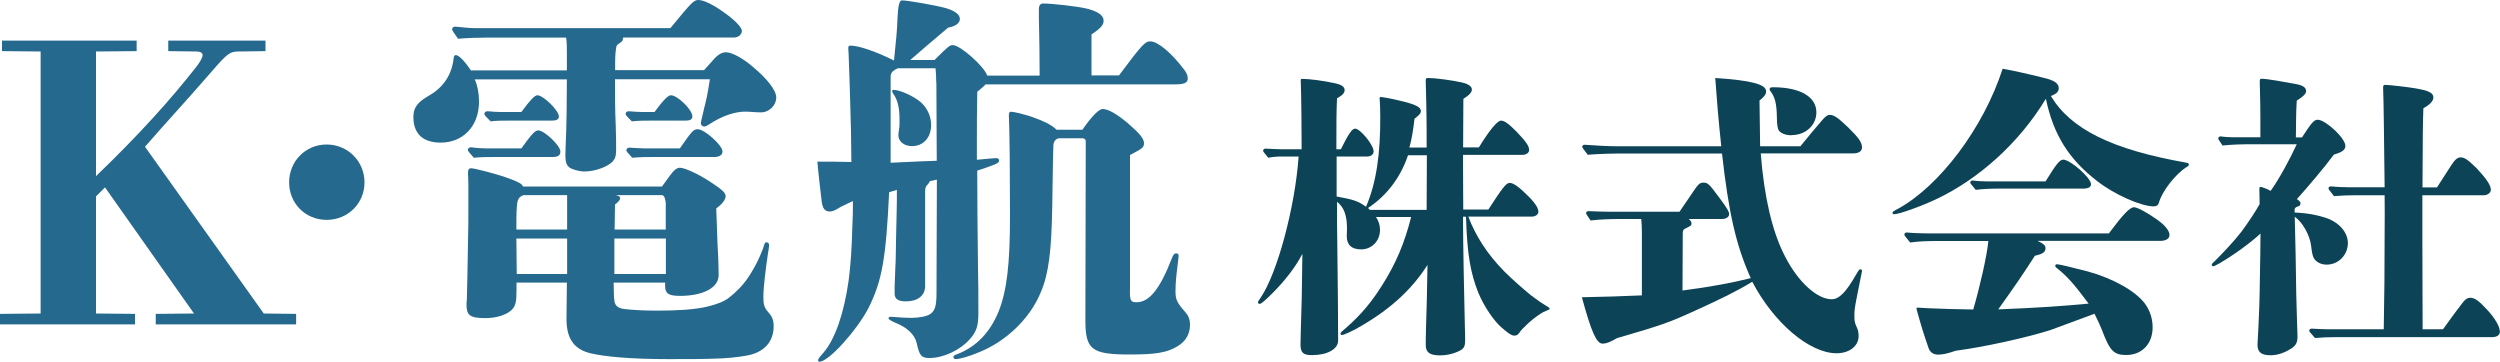 <?xml version="1.0" encoding="UTF-8"?>
<svg xmlns="http://www.w3.org/2000/svg" viewBox="0 0 200 28.92">
  <defs>
    <style>.d{fill:#0d4356;}.e{fill:#25698e;}</style>
  </defs>
  <g id="a"></g>
  <g id="b">
    <g id="c">
      <g>
        <path class="e" d="M7.68,25.08l3.12,.03v.84H0v-.84l3.25-.03V4.12l-3.09-.03v-.84H10.93v.84l-3.25,.03V14.09c3.44-3.31,5.97-6.12,8.03-8.75,.34-.44,.5-.78,.5-.91,0-.22-.19-.31-.5-.31l-2.25-.03v-.84h7.78v.84l-2.15,.03c-.69,0-.91,.16-2.12,1.56-2.44,2.81-3.47,3.87-5.37,6.06l9.5,13.34,2.59,.03v.84H12.46v-.84l3.06-.03-7.12-10.09-.72,.72v9.37Z"></path>
        <path class="e" d="M29.16,14.59c0,1.69-1.34,3-3.03,3s-3-1.31-3-3,1.31-3.03,3-3.03,3.03,1.34,3.03,3.03Z"></path>
        <path class="e" d="M56.32,5.62c.19-.22,.41-.47,.84-.94,.25-.28,.59-.5,.91-.5,.53,0,1.47,.56,2.22,1.22,.97,.81,1.81,1.78,1.81,2.4s-.56,1.19-1.22,1.19c-.44,0-.91-.06-1.25-.06-.81,0-1.81,.31-2.87,1-.25,.16-.31,.19-.44,.19s-.25-.12-.25-.25c0-.09,0-.12,.25-1.16,.19-.75,.28-1.12,.47-2.37h-7.59c0,1.59,0,2.28,.06,3.75,.03,.84,.03,1.47,.03,1.81,0,.47-.03,.69-.19,.91-.31,.47-1.44,.91-2.34,.91-.41,0-.97-.16-1.19-.31-.25-.19-.34-.44-.34-1q0-.22,.03-1c.06-1.03,.09-3.47,.09-5.06h-7.37c.22,.5,.34,1.09,.34,1.78,0,2.03-1.34,3.28-3.06,3.28-1.41,0-2.19-.69-2.19-2.06,0-.81,.41-1.22,1.28-1.72,1.16-.66,1.81-1.72,1.94-2.97,.03-.19,.06-.25,.19-.25,.22,0,.69,.47,1.19,1.22h7.68v-1.37c0-.62,0-.81-.06-1.25h-6.43c-.72,0-1.5,.03-2.22,.09-.44-.62-.47-.69-.47-.75,0-.12,.09-.22,.25-.22,.53,.06,1.22,.12,1.53,.12h15.68c1.72-2.09,1.87-2.25,2.25-2.25,.44,0,1.28,.44,2,.97,.78,.53,1.47,1.19,1.47,1.5,0,.28-.28,.53-.62,.53h-8.87q-.03,.06-.03,.12c0,.12-.06,.19-.19,.28-.28,.19-.31,.22-.34,.37-.09,.62-.09,.78-.09,1.84h7.12Zm-7.18,18.27c0,.56,.28,.78,.87,.84,.59,.06,1.37,.12,2.59,.12,1.69,0,2.97-.09,3.94-.31,.81-.19,1.44-.44,1.81-.75,.5-.41,1.03-.87,1.59-1.72,.28-.44,.62-1.03,.87-1.62,.22-.5,.28-.69,.34-.91,.03-.09,.09-.16,.16-.16,.12,0,.22,.09,.22,.22s-.06,.5-.09,.66c-.19,1.25-.37,2.75-.37,3.47,0,.53,.03,.84,.37,1.22,.34,.37,.5,.69,.44,1.41-.09,.94-.66,1.72-1.87,2.03-.41,.09-1.16,.22-2.25,.28-1.28,.06-2.78,.06-4.28,.06-2.94,0-5.09-.19-6.25-.47-1.12-.28-1.94-.97-1.91-2.81l.03-2.84h-4.03v.62c0,.84-.06,1.15-.28,1.44-.34,.47-1.28,.78-2.19,.78-1.31,0-1.53-.25-1.53-1.12l.03-.41c.03-1.03,.06-2.87,.09-4.53,.03-1.06,.03-2.06,.03-2.65v-1.97c0-.31-.03-.81-.03-.94,0-.28,.09-.37,.25-.37,.28,0,2.22,.5,3.09,.84,.75,.28,.97,.41,1.06,.62h11.12c.25-.34,.34-.47,.5-.69,.44-.62,.66-.81,.94-.81,.41,0,1.69,.59,2.84,1.41,.5,.34,.81,.59,.81,.87s-.31,.66-.75,.97q.12,3.62,.16,3.97c.03,.97,.03,1.09,.03,1.38,0,1-1.25,1.65-3.09,1.65-.91,0-1.19-.19-1.19-.78v-.28h-4.12l.03,1.28Zm-7.43-12.02c.78-1.09,1.09-1.44,1.34-1.44,.5,0,1.78,1.22,1.78,1.69,0,.31-.19,.44-.62,.44h-4.5c-.59,0-1.22,0-1.81,.06-.44-.5-.47-.56-.47-.62,0-.12,.09-.22,.25-.22,.37,.06,.91,.09,1.16,.09h2.87Zm0-2.91c.69-.94,1.06-1.34,1.28-1.34,.47,0,1.72,1.22,1.72,1.69,0,.25-.19,.34-.59,.34h-3.56c-.44,0-.87,0-1.31,.06-.47-.47-.5-.53-.5-.59,0-.12,.09-.22,.25-.22,.34,.03,.78,.06,1,.06h1.72Zm.16,6.65c-.37,.16-.5,.31-.53,1.06-.03,.37-.03,.94-.03,1.69h4.06v-2.75h-3.5Zm-.56,3.47l.03,2.84h4.03v-2.84h-4.06Zm7.84,0v2.84h4.12v-2.84h-4.12Zm4.12-2.69q-.03-.69-.28-.78h-3.75c.34,.06,.37,.16,.37,.25,0,.12-.12,.28-.41,.5l-.03,2h4.09v-1.97Zm-.91-7.43c.69-.94,1.09-1.34,1.31-1.34,.53,0,1.72,1.16,1.72,1.69,0,.25-.19,.34-.56,.34h-2.84c-.47,0-.97,0-1.44,.06-.47-.47-.5-.53-.5-.59,0-.12,.09-.22,.25-.22,.34,.03,.84,.06,1.06,.06h1Zm2.03,2.91c1-1.44,1.09-1.53,1.44-1.53,.53,0,1.97,1.28,1.97,1.78,0,.28-.25,.44-.66,.44h-4.75c-.59,0-1.22,0-1.81,.06-.44-.47-.47-.53-.47-.59,0-.13,.09-.22,.25-.22,.37,.03,.91,.06,1.16,.06h2.87Z"></path>
        <path class="e" d="M89.52,6.03c1.87-2.5,2.09-2.72,2.5-2.72,.62,0,1.72,.94,2.75,2.31,.19,.28,.25,.44,.25,.66,0,.34-.28,.47-1,.47h-15.18c-.09,.12-.31,.31-.66,.59-.03,1.5-.03,2.75-.03,3.72v1.72c1-.09,1.41-.13,1.53-.13,.16,0,.25,.06,.25,.19,0,.22-.25,.31-1.75,.81q0,3.03,.06,7.78c.03,1.12,.03,2.16,.03,3.62,0,1.03-.16,1.5-.69,2.09-.78,.88-2.12,1.5-3.22,1.5-.66,0-.81-.19-1.03-1.22-.16-.66-.78-1.25-1.75-1.62-.34-.16-.5-.25-.5-.34,0-.06,.06-.12,.19-.12,.66,.06,1.31,.09,1.62,.09,.59,0,1.28-.12,1.53-.31,.37-.25,.5-.62,.5-1.69l.03-9.06-.56,.12q-.06,.16-.19,.28c-.12,.12-.19,.25-.19,.53v7.59c0,.75-.59,1.22-1.53,1.22-.62,0-.91-.19-.91-.62v-.59c0-.12,.03-.69,.06-1.56,.03-.37,.03-1,.06-2.53l.03-1.31c.03-1.16,.03-1.53,.03-1.75v-.56l-.62,.19c-.25,5.28-.56,7.09-1.66,9.28-.94,1.78-3.12,4.22-3.9,4.28-.06,0-.12-.03-.12-.12s.03-.16,.44-.62c.94-1.12,1.62-3.12,2-5.75,.16-1.22,.25-2.47,.31-4.68,.03-.69,.03-.75,.03-1.28v-.41l-.97,.47c-.5,.31-.69,.37-.87,.37-.41,0-.59-.25-.66-.84-.12-1.06-.25-2.09-.34-3.15,1.03,0,1.44,0,2.72,.03q0-.62-.03-2.44c-.03-1.44-.16-5.65-.19-6.18l-.03-.5c0-.16,.06-.19,.19-.19,.62,0,1.97,.44,3.47,1.19,.16-1.59,.25-2.37,.28-3.4q.06-1.41,.34-1.41c.5,0,2.78,.41,3.53,.62,.72,.22,1.12,.5,1.12,.87,0,.34-.37,.59-.94,.69-1.31,1.09-2.31,1.97-3.03,2.59h1.94c1.12-1.12,1.22-1.19,1.47-1.19,.59,0,2.5,1.69,2.75,2.44h4.19q0-2.09-.06-4.69V.75q0-.47,.34-.47c.72,0,2.69,.22,3.5,.41,.87,.22,1.34,.53,1.34,.97,0,.34-.25,.62-.97,1.09v3.28h2.19Zm-14.62,.59c0-.44-.03-.94-.06-1.16h-3c-.44,.19-.59,.37-.59,.69v6.87q2.69-.13,3.69-.16l-.03-6.25Zm-2.94,2.91c0-.84-.12-1.5-.5-2.03-.06-.09-.09-.16-.09-.22s.06-.09,.12-.09c.53,0,1.72,.56,2.22,1.03s.78,1.12,.78,1.78c0,1-.62,1.69-1.53,1.69-.62,0-1.09-.37-1.09-.87,0-.25,.09-.59,.09-.84v-.44Zm18.43,13.65c0,.87,.06,1,.53,1,1.03,0,1.87-1.06,2.81-3.47,.12-.34,.22-.44,.37-.44,.12,0,.19,.06,.19,.19,0,.09-.03,.31-.06,.56-.12,.97-.19,1.59-.19,2.28,0,.62,.09,.87,.69,1.56,.34,.37,.47,.66,.47,1.12,0,.72-.34,1.34-1,1.72-.81,.5-1.72,.66-3.78,.66-3.09,0-3.59-.37-3.59-2.75l.03-14.27c0-.16-.03-.22-.22-.28h-1.87c-.28,0-.5,.25-.5,.59-.03,.63-.03,.97-.09,4.84-.06,3.56-.28,5.4-.91,6.87-.84,2.09-2.78,3.97-5,4.84-.72,.31-1.53,.53-1.81,.53-.09,0-.19-.06-.19-.16s.06-.16,.34-.25c1.5-.59,2.59-1.72,3.28-3.4,.66-1.69,.91-3.75,.91-7.71,0-3.06-.03-6.65-.09-7.96v-.06c0-.19,.06-.25,.19-.25,.22,0,1.09,.22,1.66,.41,1.03,.37,1.59,.66,1.97,1.03h2.06c.69-1,1.31-1.66,1.62-1.66,.44,0,1.09,.37,2,1.12,.97,.84,1.31,1.25,1.31,1.62,0,.34-.16,.44-1.12,.94v10.78Z"></path>
      </g>
      <g>
        <path class="d" d="M117.47,17.34c.58,1.53,1.5,2.98,2.89,4.39,.61,.61,1.41,1.31,2.11,1.89,.51,.39,.97,.7,1.26,.87,.15,.07,.24,.15,.24,.22,0,.05-.05,.05-.15,.1-.1,.05-.24,.1-.34,.15-.24,.12-.8,.51-1.19,.87s-.63,.61-.75,.8c-.12,.17-.22,.22-.41,.22-.27,0-.7-.39-1.04-.68-.56-.49-1.36-1.63-1.82-2.74-.63-1.58-.9-3.08-.99-6.09h-.24c0,1.94,.1,6.84,.15,8.83,.02,.56,.02,.95,.02,1.07,0,.41-.07,.61-.36,.78-.44,.24-1.04,.41-1.65,.41-.82,0-1.14-.24-1.14-.82,0-.15,0-.73,.02-1.33q.07-1.96,.12-5.09c-1.19,1.89-2.91,3.49-5.21,4.83-.66,.41-1.48,.78-1.63,.78-.07,0-.12-.05-.12-.1s.02-.1,.1-.17c1.07-.92,2.09-1.89,3.2-3.66,1.14-1.79,1.82-3.42,2.35-5.51h-2.81c.22,.34,.32,.66,.32,1.04,0,.87-.66,1.55-1.5,1.55-.78,0-1.16-.36-1.16-1.07,0-.1,.02-.48,.02-.58,0-1.07-.24-1.72-.8-2.16,0,1.33,0,2.35,.02,3.01,.05,3.88,.07,6.72,.07,8.1,0,.68-.87,1.16-2.09,1.16-.7,0-.92-.19-.92-.85,0-.17,.02-1.21,.1-3.78,.02-.99,.02-1.24,.05-3.47-.53,1.02-1.36,2.11-2.38,3.13-.61,.61-.92,.87-1.02,.87s-.15-.05-.15-.12,.05-.15,.22-.39c1.31-1.92,2.74-7.18,3.03-11.28h-1.31c-.36,0-.75,.02-1.12,.1-.39-.46-.41-.51-.41-.56,0-.1,.07-.17,.19-.17,.41,.02,.97,.05,1.24,.05h1.65c0-1.24-.02-4.15-.07-5.51,0-.1,.02-.12,.12-.12,.56,0,1.72,.15,2.57,.34,.58,.12,.82,.29,.82,.56,0,.22-.17,.41-.61,.66-.05,1.16-.05,1.92-.05,4.07h.36c.61-1.24,.9-1.65,1.14-1.65,.41,0,1.48,1.31,1.48,1.82,0,.24-.22,.41-.51,.41h-2.45v3.2c1.33,.24,1.72,.36,2.35,.82,.82-1.89,1.16-4.22,1.14-7.25,0-.48-.02-1.09-.05-1.43,0-.07,.02-.1,.07-.1,.17,0,.82,.12,1.53,.29,1.31,.31,1.7,.51,1.7,.85,0,.1-.07,.22-.15,.29-.1,.1-.24,.22-.36,.31-.1,.9-.24,1.72-.41,2.3h1.38v-1.19c0-1.43-.05-3.47-.07-4.03v-.17c0-.12,.02-.17,.19-.17,.56,0,1.87,.17,2.72,.36,.51,.12,.78,.32,.78,.56,0,.22-.19,.44-.68,.75l-.02,3.88h1.26c.87-1.41,1.48-2.14,1.77-2.14,.27,0,.61,.24,1.26,.9,.75,.78,.99,1.14,.99,1.45,0,.22-.22,.39-.56,.39h-4.73l.02,4.37h2.01c1.07-1.65,1.41-2.13,1.7-2.13,.36,0,.9,.46,1.67,1.24,.41,.44,.63,.8,.63,1.07,0,.22-.24,.39-.53,.39h-5.09Zm-4.83-4.92c-.61,1.84-1.79,3.3-3.2,4.22l.15,.15h4.54l.02-4.37h-1.5Z"></path>
        <path class="d" d="M144.04,11.69c.46-.58,1.41-1.7,1.72-2.06,.29-.34,.44-.44,.63-.44,.34,0,.7,.27,1.48,1.02,.82,.8,1.09,1.19,1.09,1.58,0,.31-.27,.48-.7,.48h-7.4c.27,3.49,.92,6.26,1.92,8.2,1.04,2.06,2.57,3.47,3.76,3.47,.58,0,1.14-.56,1.94-1.96,.24-.41,.27-.44,.36-.44,.07,0,.12,.05,.12,.15t-.19,.95c-.1,.53-.19,.99-.27,1.36-.12,.63-.15,.87-.15,1.26s.02,.56,.19,.92c.1,.17,.15,.48,.15,.7,0,.8-.73,1.38-1.77,1.38-2.16,0-5.02-2.43-6.74-5.72-1.28,.78-2.52,1.38-4.61,2.33-2.09,.95-2.57,1.12-6.21,2.18-.58,.34-.87,.44-1.16,.44-.48,0-.9-.95-1.65-3.71,2.3-.05,2.91-.07,4.8-.15v-5.07c0-.36-.02-.73-.05-1.04h-1.62c-.8,0-1.63,.02-2.43,.12-.34-.49-.36-.53-.36-.58,0-.1,.07-.17,.19-.17,.56,.02,1.28,.05,1.65,.05h5.63q.15-.24,1.09-1.6c.41-.61,.53-.73,.82-.73,.36,0,.46,.1,1.33,1.28,.56,.75,.73,1.04,.73,1.24,0,.22-.24,.39-.56,.39h-2.67c.17,.15,.22,.24,.22,.36,0,.15-.05,.19-.51,.41-.15,.07-.19,.17-.19,.39l-.02,4.56c2.13-.27,4.05-.63,5.46-.99-1.19-2.64-1.77-5.26-2.3-9.97h-7.71c-.99,0-2.04,.02-3.03,.1-.41-.53-.44-.58-.44-.63,0-.1,.07-.17,.19-.17,.87,.07,1.96,.12,2.52,.12h8.41c-.24-2.25-.36-3.81-.48-5.46,2.91,.19,4.07,.51,4.07,1.07,0,.22-.15,.44-.53,.73l.05,3.66h3.23Zm-.73-.87c-.46,0-.82-.15-.99-.36q-.17-.22-.17-1.12c-.02-1.09-.17-1.6-.51-2.04-.07-.1-.07-.12-.07-.17,0-.1,.07-.15,.27-.15,2.16,0,3.47,.75,3.47,2.01,0,1.02-.85,1.82-1.99,1.82Z"></path>
        <path class="d" d="M174.89,13.38c-.92,.63-1.92,1.92-2.18,2.84-.05,.19-.19,.29-.41,.29-1.02,0-3.15-.95-4.51-2.01-2.28-1.75-3.52-3.73-4.12-6.6-2.18,3.61-5.43,6.43-8.66,7.98-1.19,.58-3.08,1.26-3.49,1.26-.07,0-.12-.05-.12-.12q0-.1,.39-.29c3.4-1.84,6.91-6.55,8.42-11.23q1.26,.22,3.3,.73c.82,.19,1.19,.44,1.19,.82,0,.29-.19,.46-.63,.63,1.6,2.67,4.92,4.29,10.82,5.33,.15,.02,.22,.07,.22,.15s-.05,.12-.19,.22Zm-6.18,5.29c1.12-1.5,1.67-2.09,2.01-2.09,.27,0,1.09,.44,1.89,1.02,.58,.41,.95,.87,.95,1.19,0,.29-.27,.48-.73,.48h-9.82c.46,.22,.63,.36,.63,.58,0,.31-.19,.46-.85,.61-.97,1.5-1.41,2.16-2.93,4.29,3.1-.12,5.21-.27,7.23-.46-1.19-1.6-1.72-2.18-2.5-2.81-.15-.1-.17-.17-.17-.22,0-.07,.05-.12,.15-.12,.15,0,1.16,.24,2.47,.58,2.01,.56,3.78,1.55,4.54,2.55,.41,.56,.63,1.21,.63,1.92,0,1.31-.85,2.21-2.11,2.21-.99,0-1.31-.31-1.96-2.04-.12-.31-.32-.73-.58-1.26-1.89,.7-3.06,1.14-3.54,1.31-2.13,.66-5.36,1.36-7.57,1.65-.68,.24-1.07,.31-1.41,.31s-.63-.17-.75-.51c-.39-1.12-.61-1.84-.92-2.96-.02-.07-.05-.17-.05-.22s.02-.07,.12-.07c.12,0,.68,.05,.85,.05,.99,.05,2.13,.07,3.57,.1,.53-1.82,1.09-4.27,1.21-5.48h-4.1c-.7,0-1.46,.02-2.16,.12-.44-.53-.46-.58-.46-.63,0-.1,.07-.17,.19-.17,.53,.05,1.24,.07,1.58,.07h14.6Zm-5.07-4.15c.85-1.38,1.14-1.75,1.41-1.75,.58,0,2.23,1.46,2.23,1.96,0,.24-.22,.36-.66,.36h-6.77c-.58,0-1.21,.02-1.79,.1-.41-.49-.44-.53-.44-.58,0-.1,.07-.17,.19-.17,.36,.05,.85,.07,1.09,.07h4.73Z"></path>
        <path class="d" d="M183.56,17c1.12,.05,1.87,.22,2.45,.41,1.09,.34,1.82,1.16,1.82,2.04,0,.92-.73,1.72-1.7,1.72-.44,0-.82-.19-1.02-.51-.12-.22-.17-.56-.22-.99-.1-.85-.68-1.89-1.31-2.33,.05,2.06,.1,4.1,.12,6.16,0,.58,.1,3.15,.1,3.4,0,.51-.12,.73-.51,.99-.46,.29-1.02,.53-1.65,.53-.73,0-1.04-.24-1.04-.85,0-.12,.05-.8,.07-1.33,.05-.87,.1-2.25,.12-3.95,.02-1.26,.05-2.57,.05-3.61-.78,.75-2.33,1.84-3.27,2.38-.27,.15-.44,.24-.51,.24s-.12-.05-.12-.12c0-.05,.02-.1,.24-.29,.73-.73,1.55-1.6,2.13-2.35,.51-.68,1.12-1.6,1.46-2.21l-.02-1.21c0-.12,.02-.17,.1-.17,.1,0,.58,.19,.8,.32,.7-.97,1.58-2.62,2.09-3.73h-3.61c-.78,0-1.55,.02-2.33,.1-.31-.46-.34-.51-.34-.56,0-.1,.07-.17,.19-.17,.31,.05,.75,.07,.95,.07h2.23v-1.65c0-1.19-.05-2.55-.05-2.79,0-.22,.02-.24,.22-.24,.31,0,1.89,.27,2.76,.44,.48,.1,.73,.27,.73,.56,0,.22-.32,.48-.75,.75-.02,.44-.05,.87-.05,1.31,0,.29-.02,1.09-.02,1.63h.49c.78-1.21,.97-1.41,1.26-1.41,.61,0,2.21,1.46,2.21,2.09,0,.34-.29,.51-.92,.7-.73,.99-2.13,2.64-2.96,3.56,.19,.12,.29,.22,.29,.32,0,.15-.05,.22-.27,.29-.12,.05-.17,.1-.2,.19v.29Zm11.88,9.34c.58-.82,1.38-1.89,1.6-2.16,.22-.27,.36-.36,.58-.36,.39,0,.73,.29,1.38,.99,.58,.63,.99,1.31,.99,1.72,0,.27-.22,.44-.63,.44h-12.44c-.56,0-1.16,.02-1.72,.07-.44-.48-.46-.53-.46-.58,0-.1,.07-.17,.19-.17,.41,.02,.95,.05,1.19,.05h4.58c.05-2.43,.07-5.07,.07-7.64,.02-1.04,0-2.04,0-3.08h-2.33c-.56,0-1.16,.02-1.72,.07-.41-.51-.44-.56-.44-.61,0-.1,.07-.17,.19-.17,.49,.05,1.12,.07,1.41,.07h2.89c-.05-3.86-.07-6.62-.12-7.95,0-.19,.02-.24,.19-.24,.29,0,1.75,.17,2.35,.27,1.12,.19,1.48,.36,1.48,.75,0,.31-.39,.63-.8,.85-.05,1.33-.05,2.23-.07,6.33h1.16c.46-.7,.8-1.24,1.14-1.77,.29-.44,.48-.63,.75-.63,.34,0,.63,.24,1.28,.87,.75,.8,1.14,1.36,1.14,1.72,0,.24-.27,.44-.56,.44h-4.92v3.71c0,1.67,0,2.74,.02,7.01h1.6Z"></path>
      </g>
    </g>
  </g>
</svg>
